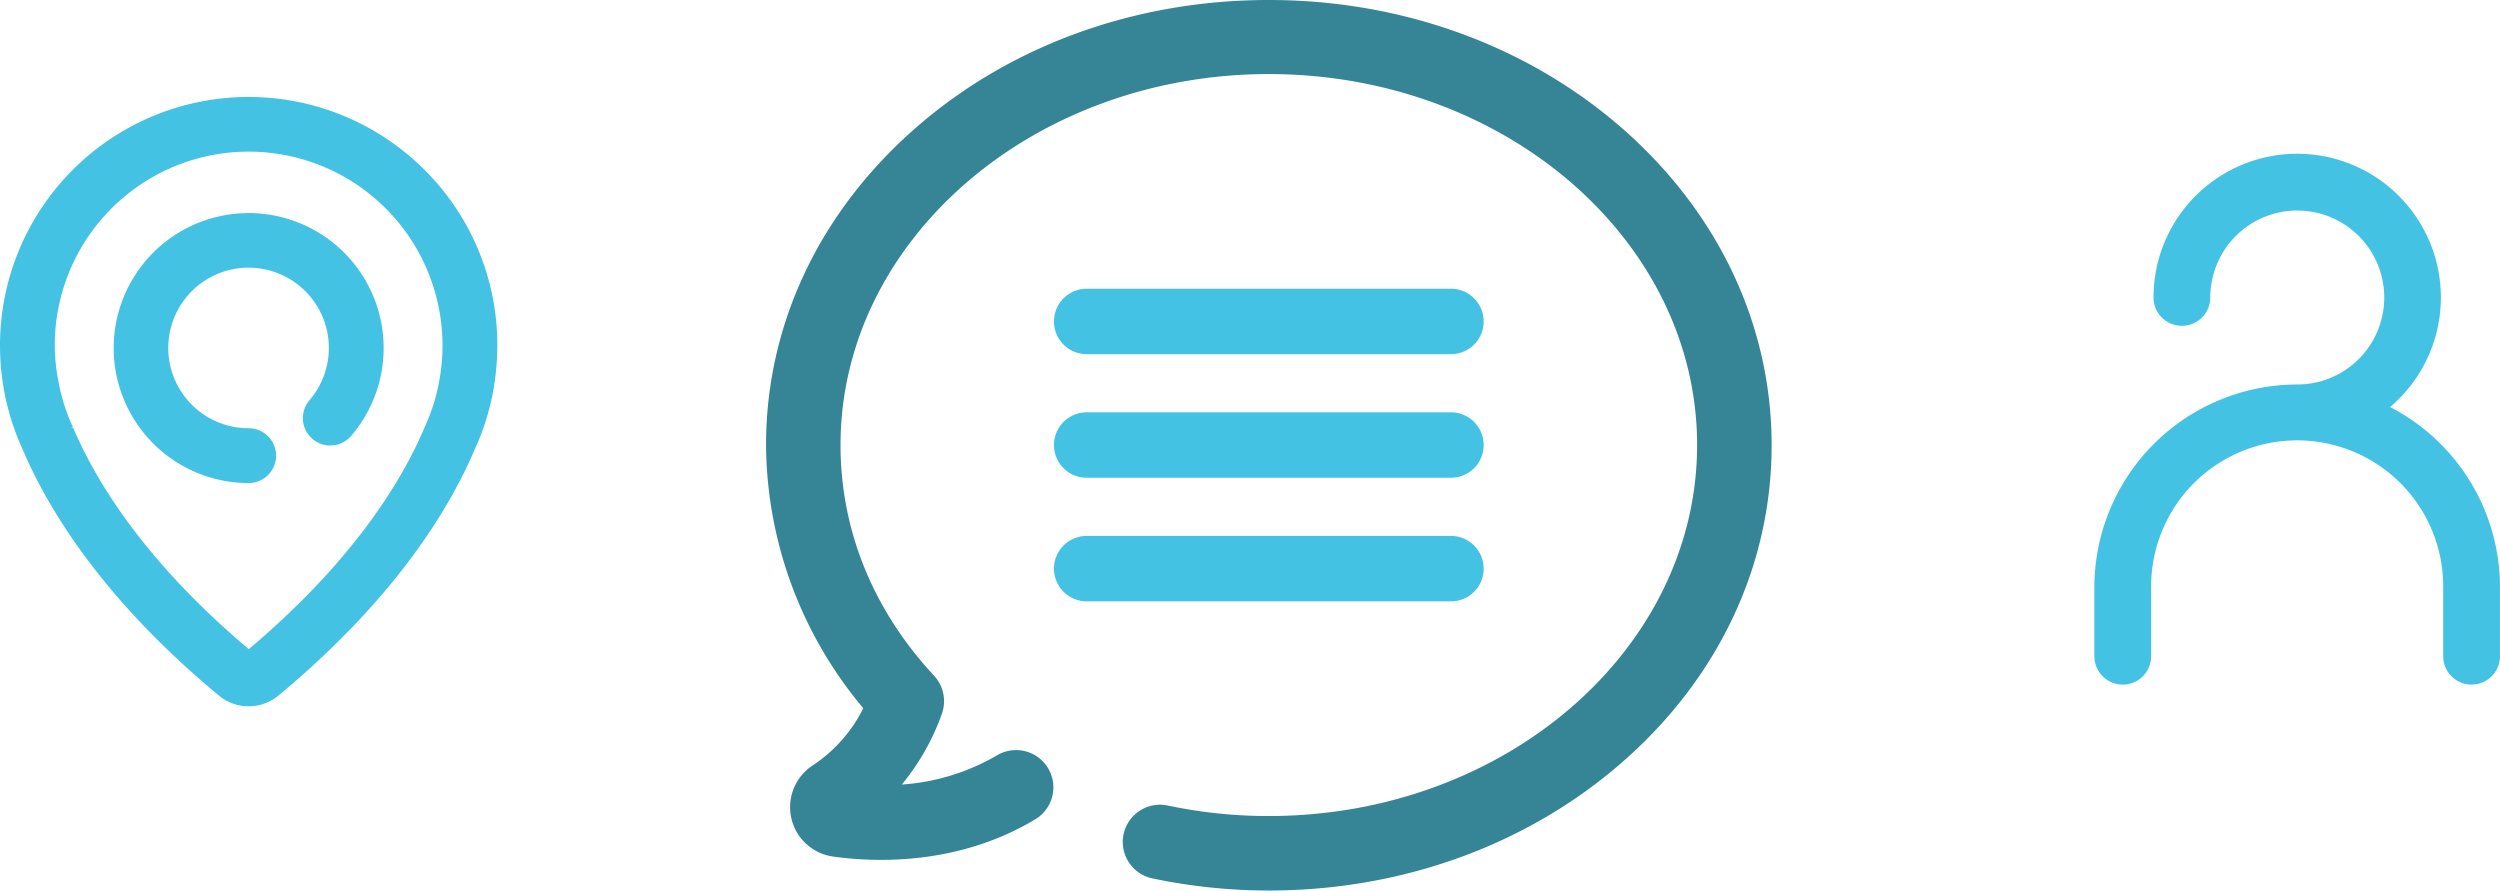 <svg height="162.056" viewBox="0 0 454.952 162.056" width="454.952" xmlns="http://www.w3.org/2000/svg"><path d="m155.881 51.22c-17.245-15.1-40.1-23.42-64.386-23.42s-47.14 8.246-64.385 23.382c-17.471 15.325-27.11 35.77-27.11 57.608a75.179 75.179 0 0 0 17.7 47.894 26.755 26.755 0 0 1 -9.187 10.392 9.073 9.073 0 0 0 3.69 16.6c7.719 1.092 22.817 1.619 36.786-6.777a6.78 6.78 0 1 0 -6.966-11.635 39.706 39.706 0 0 1 -17.32 5.309 42.589 42.589 0 0 0 7.267-12.8 6.829 6.829 0 0 0 -1.355-6.966c-11.186-12.007-17.06-26.579-17.06-42.017 0-37.2 34.979-67.511 77.94-67.511s77.94 30.31 77.94 67.511-34.978 67.51-77.935 67.51a88.427 88.427 0 0 1 -18.45-1.92 6.776 6.776 0 0 0 -2.824 13.254 102.772 102.772 0 0 0 21.274 2.222c24.286 0 47.141-8.321 64.386-23.42 17.508-15.325 27.11-35.807 27.11-57.608s-9.644-42.284-27.115-57.608z" fill="#358597" transform="translate(139.406 -27.8)"/><g fill="#44c2e4"><path d="m197.04 224.9h-66.286a5.954 5.954 0 0 0 0 11.908h66.286a5.954 5.954 0 0 0 0-11.908z" transform="translate(67.004 -149.864)"/><path d="m197.04 156.9h-66.286a5.954 5.954 0 0 0 0 11.908h66.286a5.954 5.954 0 0 0 0-11.908z" transform="translate(67.004 -104.356)"/><path d="m197.04 292.9h-66.286a5.954 5.954 0 0 0 0 11.908h66.286a5.954 5.954 0 0 0 0-11.908z" transform="translate(67.004 -195.371)"/><path d="m121.034 12.427a44.248 44.248 0 0 0 -74.785 27.5 44.665 44.665 0 0 0 .576 12.623 14.784 14.784 0 0 0 .31 1.484 44.766 44.766 0 0 0 2.945 8.7c4.5 10.586 14.284 26.885 35.433 44.424a7.487 7.487 0 0 0 9.567 0c21.149-17.561 30.937-33.838 35.433-44.424a43.332 43.332 0 0 0 2.945-8.7 14.789 14.789 0 0 0 .31-1.484 45.453 45.453 0 0 0 .775-8.3 43.9 43.9 0 0 0 -13.509-31.823zm4.872 38.71c0 .066-.022.111-.022.177-.022.111-.089.421-.2.908v.044a36.263 36.263 0 0 1 -2.436 7.2.375.375 0 0 0 -.044.111c-4.119 9.722-13.154 24.737-32.886 41.213-19.731-16.457-28.767-31.49-32.886-41.215a.374.374 0 0 1 -.044-.111 35.789 35.789 0 0 1 -2.436-7.2v-.044c-.111-.487-.177-.8-.2-.908 0-.066-.022-.111-.022-.177a35.215 35.215 0 0 1 -.554-10.453 36.284 36.284 0 0 1 72.394 3.565 35.936 35.936 0 0 1 -.664 6.89z" stroke="#44c2e4" stroke-width="2" transform="translate(-45.042 18.648)"/><path d="m163.033 95.413a23.563 23.563 0 0 0 0 47.126 3.986 3.986 0 0 0 0-7.972 15.611 15.611 0 1 1 11.848-5.47 3.99 3.99 0 1 0 6.068 5.182 23.561 23.561 0 0 0 -17.916-38.865z" stroke="#44c2e4" stroke-width="2" transform="translate(-117.779 -55.635)"/><path d="m153.207 118.587a15.828 15.828 0 1 0 -15.813-15.842 5.166 5.166 0 0 1 -10.332 0 26.145 26.145 0 1 1 43.049 19.946 36.925 36.925 0 0 1 20 32.8v12.542a5.166 5.166 0 0 1 -10.332 0v-12.539a26.576 26.576 0 1 0 -53.151 0v12.542a5.166 5.166 0 1 1 -10.332 0v-12.542a36.953 36.953 0 0 1 36.911-36.907z" transform="translate(264.838 -48.617)"/></g></svg>